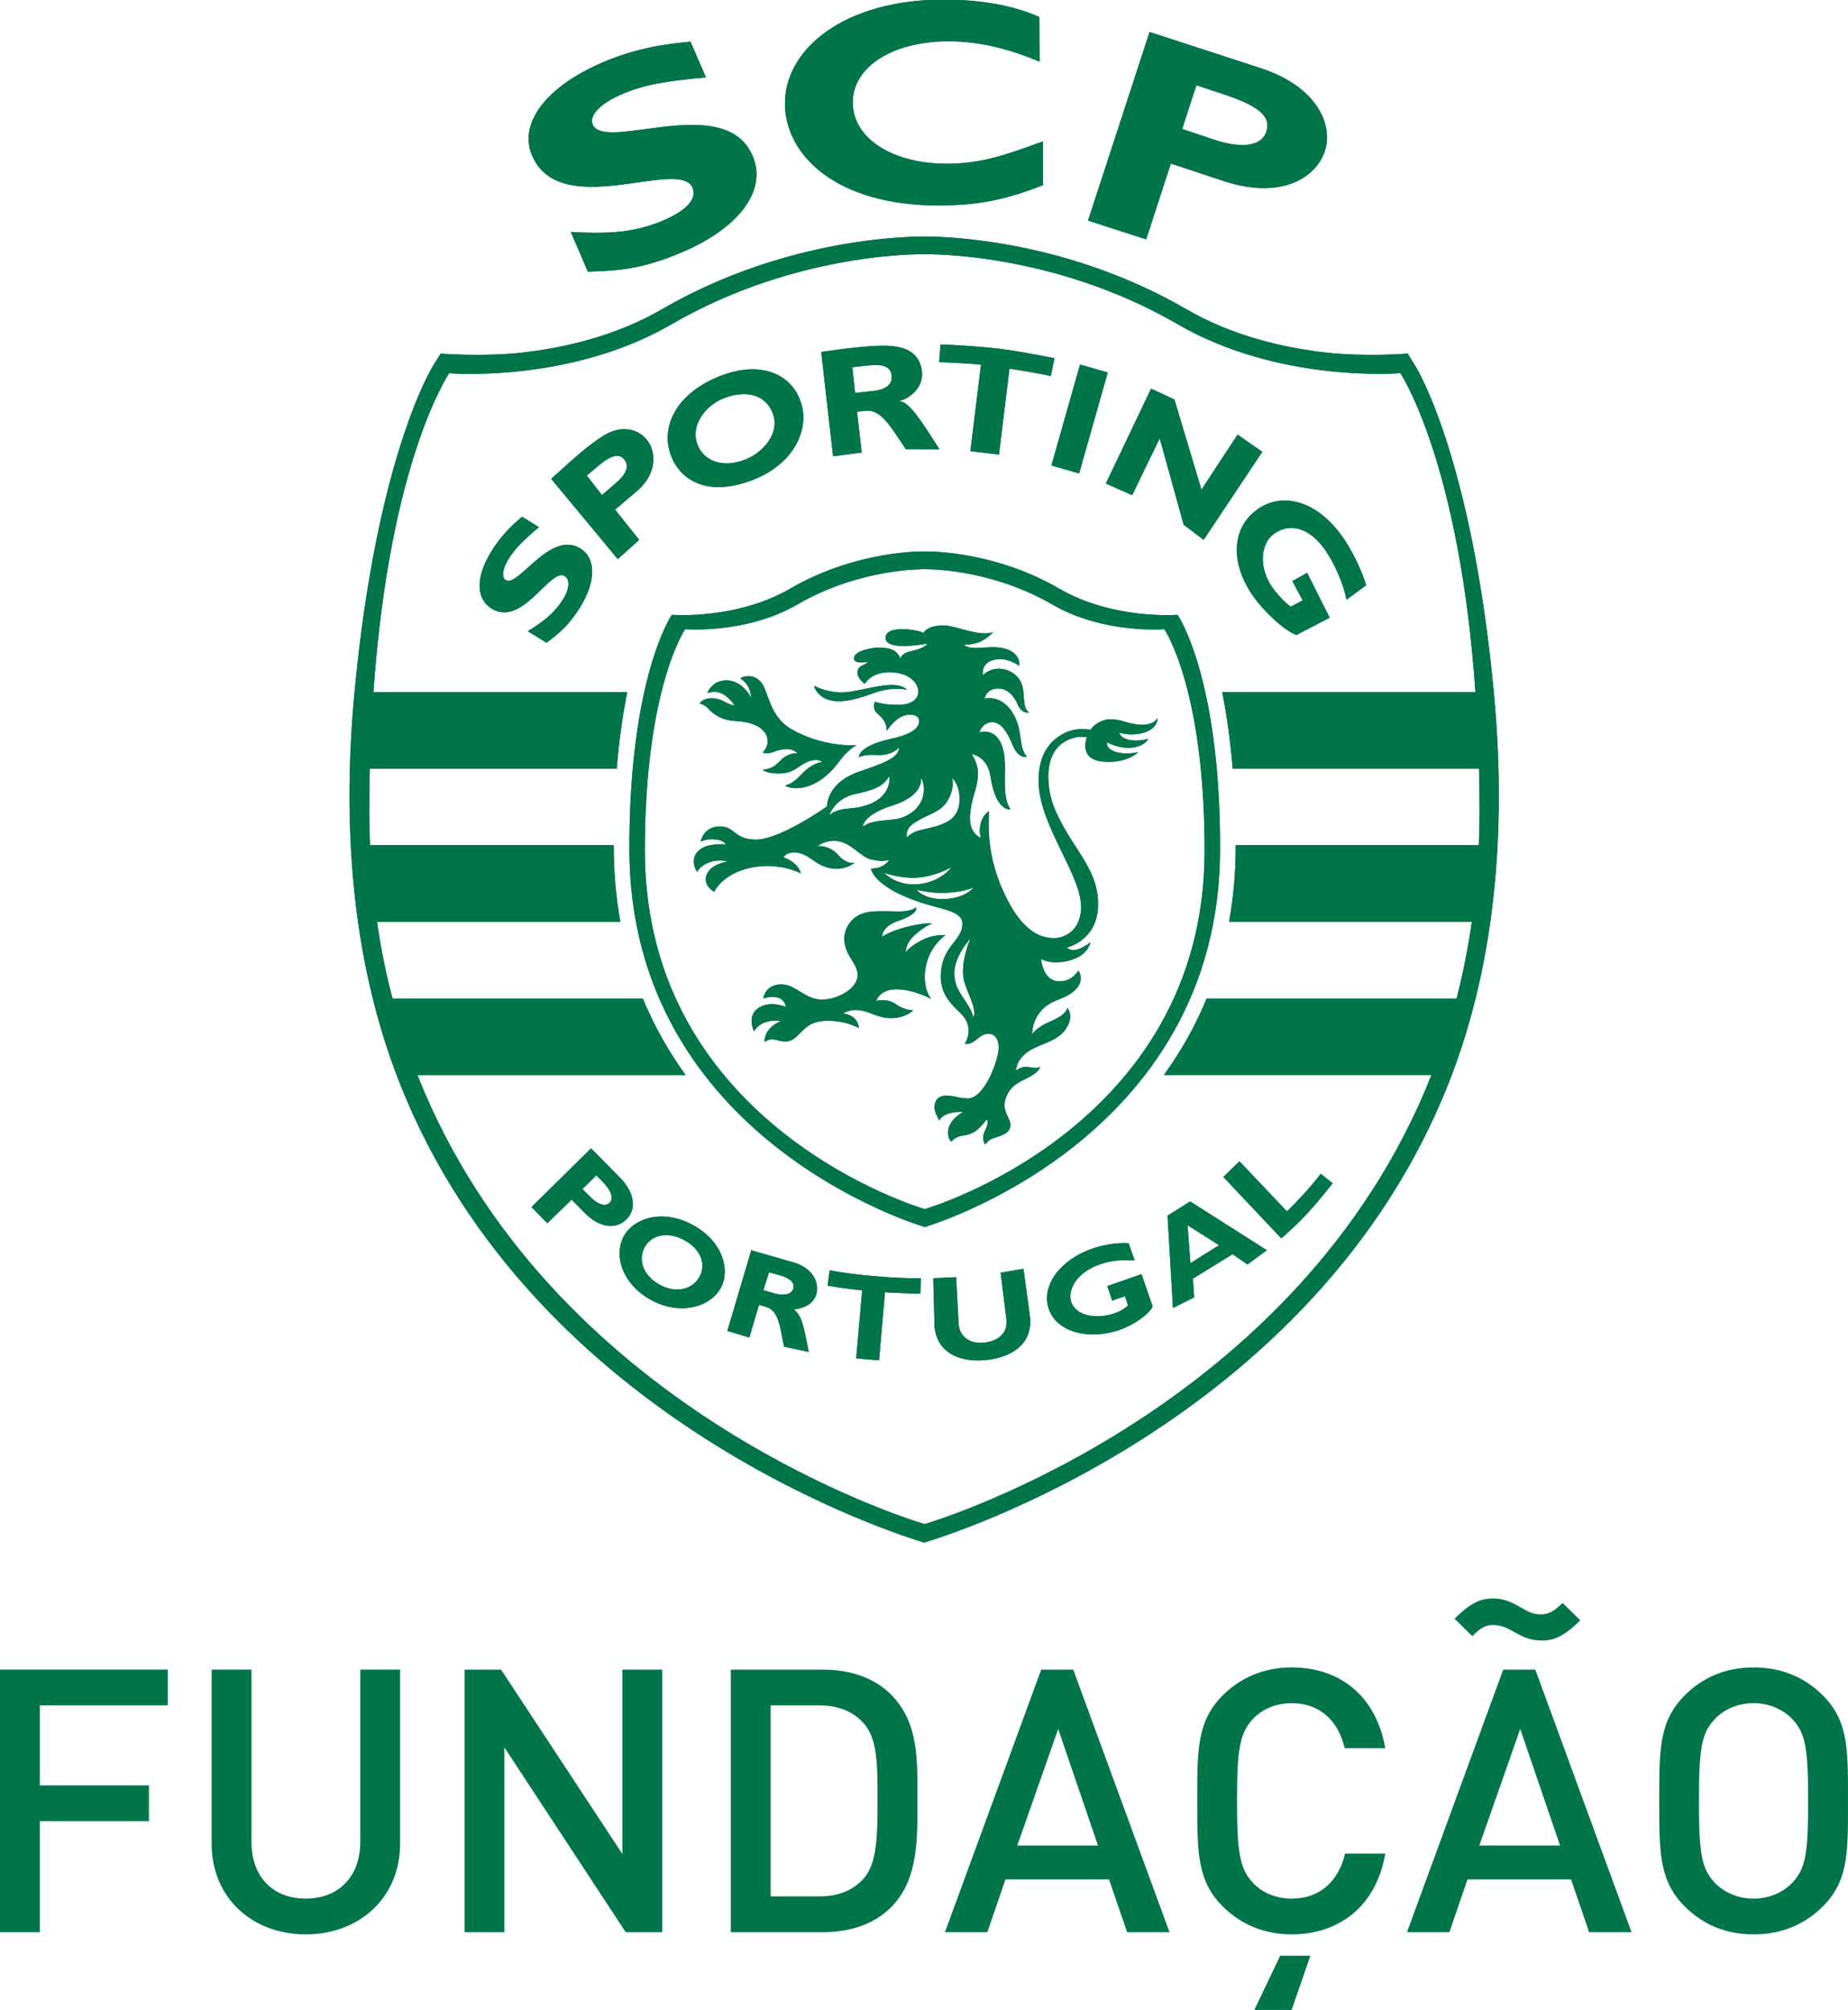 <?xml version="1.0" encoding="UTF-8"?><svg id="Layer_1" xmlns="http://www.w3.org/2000/svg" xmlns:xlink="http://www.w3.org/1999/xlink" viewBox="0 0 440.42 479"><defs><style>.cls-1{clip-path:url(#clippath);}.cls-2{fill:#00754a;}</style><clipPath id="clippath"><path class="cls-2" d="M197.24,306.38s2.01,.34,3.77,.6c1.54,.22,4.46,.52,4.46,.52l-1.42,16.21,5.45,.47,1.41-16.22s2.06,.13,4.29,.21c1.93,.09,4.16,.09,4.16,.09l.09-3.65c-3.56,.04-6.95-.13-10.77-.47-4.12-.34-7.98-.86-10.94-1.42l-.51,3.65Zm41.22-3.09l1.42,11.28c.3,3.56-2.62,5.19-5.49,5.4-3.39,.3-5.66-1.5-5.92-4.33l-.6-11.28-5.45,.25,.3,11.5c.56,6.13,5.75,8.58,12.1,8.02,5.96-.56,11.24-3.56,10.68-10.17l-1.59-11.58-5.45,.9Zm-53.74,4.98l-2.79-.82,1.33-4.24,2.61,.69c1.97,.6,3.56,1.54,3.22,3.09-.26,1.11-1.31,1.53-2.55,1.53-.58,0-1.21-.09-1.82-.24m-11.37,8.88l5.23,1.59,2.32-7.81,1.5,.47c3.3,.81,3.43,4.8,4.46,9.52l5.88,1.24c-1.28-6.48-1.63-8.49-3.52-10.12,2.71-.3,4.68-1.5,5.32-3.6,.82-2.87-.94-6.26-5.23-7.55l-10.26-2.96-5.71,19.22Zm86.95-19.6c-7.38,2.57-12.31,8.66-10.34,14.41,1.97,5.62,9.7,7.46,16.94,4.93,3.31-1.16,6.78-3.56,7.81-5.53l-2.66-7.72-8.15,2.84,1.16,3.47,3.04-1.07,.73,2.23c-1.33,1.07-1.89,1.42-3.18,1.84-4.29,1.5-9.18,.69-10.34-2.66-.94-2.79,1.16-7.04,6.78-8.97,2.53-.9,5.28-1.2,8.32-.94l-1.42-4.11c-.36-.03-.73-.04-1.13-.04-2.21,0-4.96,.42-7.58,1.32m-102.95,8.66c-3.69-1.93-5.45-5.7-3.73-8.92,1.72-3.22,5.71-3.78,9.4-1.8,3.69,1.93,5.44,5.49,3.73,8.71-1.08,2.03-3.1,3.09-5.36,3.09-1.31,0-2.7-.35-4.04-1.08m-8.71-11.54c-2.4,4.51-.34,11.45,6.74,15.23,6.99,3.69,14.07,1.46,16.47-3.09,2.23-4.2,.43-11.11-6.86-14.97-2.55-1.37-5.04-1.95-7.3-1.95-4.2,0-7.59,2.02-9.05,4.78m134.39-2.7l7.51,4.76-6.82,4.29-.69-9.05Zm-4.76-2.27l1.29,22,5.06-2.53-.3-4.46,9.44-5.83,3.56,2.44,4.63-3.39-18.28-11.62-5.4,3.39Zm13.3-9.23l13.81,14.63s3.17-2.66,6.22-5.96c3.05-3.3,6.01-7.16,6.01-7.16l-2.83-2.28s-1.59,2.19-4.42,5.23c-2.88,3.13-3.64,3.73-3.64,3.73l-11.32-11.93-3.82,3.73Zm-150.94,4.68l-1.8-1.8,3.3-3.26,1.37,1.37c2.06,2.1,2.96,4.03,1.76,5.19-.33,.33-.73,.48-1.17,.48-1,0-2.24-.76-3.46-1.98m-13.94,2.49l3.77,3.86,5.79-5.62,3.05,3.09c3.81,3.9,7.68,3.9,9.95,1.67,2.79-2.74,1.72-6.78-1.5-10.04l-6.86-6.95-14.2,13.99Zm85.66-70.47c-1.22-.03-2.6-.06-4.18,.03-5.57,.3-6.95,4.46-6.95,6.52,.09,4.12,3.39,5.96,3.18,8.83-.21,3.43-5.58,5.97-9.18,5.62-3.6-.34-5.83-3.73-9.18-3.6-3.86,.17-4.08,3.39-4.08,3.39,0,0,1.33-.6,2.96-.34,1.97,.3,2.27,1.8,2.4,2.32,0,0-4.03-1.71-6.78,.43-2.49,1.97-.92,5.18-.82,5.4h0s0,.01,0,0c.02-.03,.83-1.55,2.62-2.14,2.1-.73,3.73-.3,3.73-.3,0,0-1.67,.68-2.79,2.01-1.2,1.42-1.03,2.96-1.03,2.96,1.63-1.21,2.83-.3,4.46-.13,3.73,.39,4.03-4.16,8.88-4.8,5.19-.64,9.09,1.59,9.09,1.59,0,0,.04-1.37-1.2-2.44-1.16-.98-2.57-.98-2.57-.98,0,0,1.28-.9,3.04-.86,3.13,.04,4.68,1.76,7.98,1.93,3.69,.21,5.75-1.85,5.75-1.85,0,0-2.06,.04-4.16-1.46-2.18-1.55-4.67-.77-4.67-.77,0,0,.73-2.83,4.93-2.79,4.21,.09,8.15,2.31,8.15,2.31,0,0-2.31-2.7-1.24-7.89,1.07-4.98,4.68-7.33,4.68-7.33,0,0-2.83-.21-5.45,1.12-3.04,1.46-4.07,3-4.07,3,0,0-.13-2.06,2.19-4.16,2.7-2.4,4.2-2.71,4.2-2.71-.81-.17-3.21,.05-6.39,.86-4.03,1.11-5.58,2.27-5.58,2.27,0,0-.21-2.4,3.73-3.73,4.98-1.67,4.38-3.22,4.38-3.22-1.67,1.04-3.53,.97-6.03,.91m-6.03-53.05c-2.33,.49-4.58,.98-6.26,.88-3.34-.13-5.92-1.54-5.92-1.54-.34-.39,.6,3.65,5.79,3.65,2.02,0,4.64-.6,8.37-1.97,4.21-1.54,7.29-.9,7.93-.77-.89-.84-2.2-1.14-3.72-1.14-1.87,0-4.06,.45-6.18,.9m-29.9-2.51c.47,.3,1.46,1.16,1.89,1.97,.77,1.5,.68,2.57,.68,2.57-.73-1.33-2.83-4.2-6.13-4.03-3.25,.13-4.28,3-4.28,3,1.03-.26,1.58-.38,2.74-.13,1.63,.35,3.3,2.28,3.69,3.09,0,0-.73,0-2.19-.81-2.61-1.46-5.28-.99-6.09,.38,.64,.09,1.33,.43,1.97,1.07,.52,.61,2.57,2.92,6.6,3.09,6.86,.34,7.72,3.61,7.68,4.93-.04,1.37-1.2,2.62-1.2,2.62,2.4,.52,2.62-.77,5.66-.86,1.8-.05,2.62,.99,2.62,.99,0,0-1.63-.13-3.13,.94-1.03,.73-1.84,1.93-3,2.45-1.42,.6-2.19,.47-2.19,.47,0,0,.86,1.11,4.33,.94,3.52-.13,4.46-2.23,6.95-2.96,2.23-.69,2.92,.26,2.92,.26,0,0-1.33,.09-2.87,1.16-1.37,.9-1.89,1.67-3.22,2.91-1.37,1.24-2.71,1.5-2.71,1.5,.3,.47,5.19,2.19,10.64-3.13,2.36-2.23,2.96-4.42,6.35-6.48,0,0-7.72,.69-15.52-3.82-5.28-3.01-5.45-9.05-7.21-11.15-.97-1.15-2.07-1.47-2.99-1.47-1.1,0-1.94,.46-1.99,.48m54.3,77.94c-1.63-2.62-3.13-4.08-3.26-7.29-.21-4.34,3.82-8.58,3.82-8.58,0,0-2.53,5.75-1.55,9.91,.82,3.22,3.22,6.86,2.23,8.88,0,0-.21-1.29-1.25-2.91m-5.71-26.77c3.35-.17,5.32-.6,7.04-1.29,0,0-1.84,2.53-6.9,2.75-4.81,.21-6.7-2.19-6.7-2.19,0,0,3.34,.74,5.98,.74,.2,0,.39,0,.58-.01m-6.78-3.6c2.96-.13,6.27-1.25,8.54-2.53,0,0-2.57,3.69-8.23,4.07-5.11,.34-7.85-2.74-7.85-2.74h0s3.24,1.21,7,1.21c.18,0,.36,0,.54,0m-.51-12.96c3.22-2.32,6.56-2.4,8.36-5.83,1.16-2.24,1.12-3.95,.82-4.94,0,0,.52,.18,1.2,1.67,.56,1.2,1.46,5.49-1.2,7.89-1.93,1.71-5.19,2.23-7.59,2.79-1.46,.39-2.45,1.03-3.17,1.72,0,0-.56-1.76,1.58-3.31m-5.06-4.25c7.85-2.49,6.82-6.61,6.82-6.61,1.11,1.37,1.71,6.78-3.95,9.26-2.1,.9-4.46,.69-6.9,1.16-.86,.17-1.76,.38-2.96,1.2,0,0-.13-2.74,6.99-5.02m-8.67-2.79c5.88-1.2,6.69-2.45,8.02-4.2,0,0,.64,4.59-4.85,6.69-3.17,1.2-4.67,.77-6.95,1.33-1.76,.47-2.57,1.28-2.57,1.28,0,0,1.33-4.11,6.35-5.1m55.03-13.57s0-.02,0-.02c.05,.02,.05,.03,.03,.03,0,0-.02,0-.04,0m-38.99-24.82c-1.2-.64-3.69-.86-4.59-.86-.68-.04-4.37-.13-4.37,2.06,0,3.3,9.65,1.42,9.9,1.37,0,0-.09,.99-3.95,1.85-1.56,.33-2.17,1-2.51,1.84,.08-.26-.16-.75-.49-1.15-.64-.86-1.71-1.72-5.19-1.55-1.2,.05-5.28,.77-5.28,2.49,0,1.58,3.26,.86,3.26,.86,0,0,.04,.3-1.07,.77-.73,.3-1.21,.73-1.33,1.42-.3,1.67,1.71,3.09,1.71,3.09,0,0,1.37-2.79,5.88-2.79,4.76,0,7.03,2.66,6.86,4.84-.08,1.21-1.03,2.79-4.46,2.92-3.39,.13-5.91-.73-5.91-.73,0,0-.6,1.68,.51,2.66,1.67,1.5,2.4,2.57,2.36,4.29,0,0,2.02-3.35,4.81-3.82,1.2-.21,2.96,.05,2.92,1.55-.09,3-6.13,3.99-7.34,4.29-5.23,1.29-6.86,2.87-7.07,4.24,1.24-.51,2.53-.6,4.54-.51,3.43,.17,5.02-1.76,5.02-1.76,.26,2.53-4.85,4.12-9.56,5.75-6.31,2.23-7.43,6.22-7.59,8.28,0,0-11.5,8.15-17.2,7.89-5.11-.21-4.64-3.18-8.37-3.13-3.95,.05-4.5,3.61-4.5,3.61,0,0,1.16-.69,3.26-.56,1.71,.13,2.45,.73,2.75,1.29,0,0-3.95-.56-6.14,1.12-2.92,2.23-.73,5.36-.73,5.36,0,0,.73-1.5,2.91-2.27,2.32-.85,4.3-.21,4.3-.21-.34,.13-3.99,.61-4.98,3.26-.77,2.14,1.25,3.69,1.84,3.95,0,0,2.02-4.42,9.01-5.79,6.7-1.29,11.67,1.42,11.67,1.42-.34-1.29-1.33-2.15-1.63-2.41-1.11-.98-2.49-1.41-2.49-1.41,0,0,.38-1.03,2.02-1.16,4.2-.3,5.14,3.47,10.08,3.86,2.96,.21,4.85-1.46,4.85-1.46,0,0-1.67,.73-4.03-1.88-2.15-2.4-4.89-2.02-4.89-2.02,0,0,1.72-1.42,4.29-1.29,3.73,.22,5.83,3.81,8.58,4.46,3.04,.72,4.25,.04,4.25,.04-.13,.21-.35,.9-1.97,1.68-.52,.3-1.85,.47-2.36,.43,0,0,.43,5.32,16.09,9.31,5.19,1.33,5.87,2.49,5.65,4.46-.38,3.52-4.84,4.93-5.1,11.45-.26,6.65,5.02,8.41,6.17,11.28,1.24,2.92-.47,5.24-.47,5.24,1.67,.38,2.87-1.24,4.07-1.93,2.23-1.24,4.42,.13,3.95,3.69-.39,3.13-3.52,11.41-7.38,11.28-2.7-.09-2.4-.6-5.02-.64-2.44-.05-2.79,1.8-2.83,2.57-.09,1.37,1.15,3.31,1.15,3.31,0,0,.43-1.07,2.19-1.63,1.37-.43,2.36-.39,3.48-.39,0,0-3.31,1.76-3.56,4.46-.21,1.97,.77,2.61,.77,2.61,0,0,.73-1.12,2.66-1.41,2.14-.3,3.52-.9,5.75-3.86,0,0,.73,.43-.38,2.62-.99,1.93,0,3.34,0,3.34,0,0,.73-.99,1.67-1.37,1.46-.64,3.99-.9,4.33-2.91,.35-1.98-2.4-3.61-.94-7.12,1.16-2.83,3.26-3.52,4.98-4.42,3.22-1.63,3.01-2.66,3.01-2.66-.69,.32-1.4,.21-2.17,.1-.48-.07-.98-.13-1.52-.1-1.24,.12-2.02,.95-2.02,.95,0,0,0-2.49,2.7-4.46,2.83-2.1,7.17-2.36,9.27-5.66,2.02-3.13,.26-4.93,.26-4.93-.09,.81-.94,1.93-3.86,3.18-2.66,1.16-3.73,2.1-4.5,3.13,0,0-.3-5.87,6.18-8.23,7.33-2.7,5.19-6.44,4.84-6.95,0,0-1.42,2.53-4.33,2.57-4.29,.13-4.5-5.32-4.59-5.36,1.51,.86,3.69,1.07,6.26,.52,4.08-.9,5.28-3.26,5.54-4.46-.3,.17-3.74,3.05-5.62,1.24,0,0,7.17-1.58,7.42-9.82,.35-9.35-6.94-14.24-10.67-24.14-1.37-3.65-3.3-14.42,5.62-16.17,1.12-.21,2.16,0,2.39,.02-.15,.37-1.95,5.36,3.96,5.81,5.75,.47,8.32-2.28,8.32-2.28,0,0-2.62,.69-5.1,.05-2.7-.69-2.4-2.36-2.4-2.36,0,0,2.19,1.11,4.38,1.28,3.9,.26,5.32-1.71,5.49-2.14,0,0-1.93,.6-3.82,.38-3.13-.38-3.04-1.84-3.04-1.84,0,0,2.01,.73,4.68,.26,3.86-.64,4.5-2.96,4.29-3.69,0,0-.86,2.19-5.53,1.37-2.45-.43-2.7-.99-5.32-1.11-2.7-.18-4.8,1.93-5.01,2.48,0,0-1.46-.26-3.26-.09-1.85,.17-9.4,2.19-9.14,12.66,.26,10.55,10.47,22.3,10.12,30.11-.26,5.45-4.12,6.82-5.92,6.95-3.77,.26-8.67-1.64-13.17-12.4-2.45-5.83-3.26-11.88-2.83-17.8,0,0-1.41,.64-1.97,2.83-.39,1.51-.26,2.49,0,3.52,0,0-2.88-1.07-2.58-5.28,.35-4.59,1.59-5.79,1.89-9.52,.21-2.83-1.5-5.19-1.5-5.19,0,0,3.77,.47,4.5,5.36,1.19,7.86,4.22,7.86,4.7,7.85,.04,0,.06,0,.06,0-2.27-3.52-.81-8.79-1.54-13.21-1.07-6.69-5.74-5.19-5.88-5.19,0,0,.73-2.4,3.09-2.4,1.76,0,3.35,1.71,4.81,5.36,1.41,3.56,3.43,2.87,3.43,2.87-1.75-1.93-1.24-5.28-2.32-8.19-2.66-7.08-7.72-5.67-7.8-5.67,.12-.26,.55-2.36,3.25-2.4,1.89-.05,3.65,1.37,4.68,3.82,.98,2.27,2.62,1.93,2.7,1.93-.77-.73-1.12-.99-1.33-4.72-.22-4.33-3.74-5.78-6.01-5.74-2.28,.04-3.69,1.58-3.69,1.58,.04-.25-.52-2.96,2.79-3.73,2.87-.69,5.53,1.24,5.92,1.46,.09-.52,.21-3.95-5.32-4.42-.91-.07-1.96,0-2.99,.06-2.04,.13-4.02,.25-4.82-.66,0,0,2.23,0,3.91-.77,1.67-.82,3-2.23,3-2.23-3.52,1.11-8.53-1.46-11.58-1.59-.14,0-.27,0-.4,0-3.9,0-4.67,1.81-4.67,1.81m30.74-6.81c12.22,7.08,26.68,5.88,26.68,5.88,0,0,9.61,13.85,9.61,52.8,0,66.14-66.7,85.4-66.7,85.4,0,0-66.66-19.26-66.7-85.4,0-38.95,9.61-52.8,9.61-52.8,0,0,14.49,1.2,26.72-5.88,15.15-8.79,30.37-8.41,30.37-8.41,0,0,15.23-.39,30.42,8.41m-30.42-12.65s-16.08-.43-32.09,8.88c-12.87,7.46-28.18,6.22-28.18,6.22,0,0-10.12,14.63-10.12,55.72,0,69.79,70.39,90.17,70.39,90.17,0,0,70.39-20.38,70.39-90.17,.04-41.09-10.13-55.72-10.13-55.72,0,0-15.31,1.24-28.18-6.22-14.65-8.53-29.37-8.88-31.75-8.88-.22,0-.33,0-.33,0m-103.29,0c-3.9,6.31-3.56,11.41,.04,13.6,3.97,2.48,7.7-.52,10.84-3.51,2.73-2.6,5.02-5.21,6.62-4.21,1.2,.73,1.24,2.83-.35,5.45-1.88,3-4.07,4.98-8.45,7.68l4.46,2.75c2.74-2.06,5.14-3.82,8.1-8.62,3.69-5.97,3.73-11.54-.04-13.85-3.87-2.41-7.88,.5-11.21,3.41-2.9,2.54-5.29,5.07-6.63,4.09-.99-.69-.73-2.62,.77-5.06,1.46-2.32,3.43-4.38,7.21-7.51l-4.03-2.49c-3.26,2.74-5.45,5.23-7.34,8.28m182.61-10.04c-6.13,4.29-6.61,12.74-1.07,20.63,2.53,3.65,7.42,8.24,10.34,9.31l7.93-4.12-5.37-10.69-3.52,1.97,2.45,4.59-2.83,1.5c-1.76-1.2-3.94-3.81-4.85-5.28-3-5.02-1.97-9.99,.77-12.01,3.34-2.53,8.19-2.06,12.23,3.73,2.14,3.05,4.33,7.85,5.14,11.89l4.68-3.43c-.9-3.09-3.26-8.32-5.88-11.88-3.88-5.37-8.83-8.32-13.54-8.32-2.27,0-4.47,.68-6.49,2.09m-159.83-8.02l2.57-2.19c3.05-2.61,4.98-3.17,6.26-1.76,1.63,1.76,.13,4.04-1.84,5.67l-3.39,2.91-3.6-4.64Zm3.99-9.52c-3.99,2.53-6.73,5.1-12.48,10.29l15.87,19.13,5.1-4.59-5.74-7.21,5.06-4.29c4.85-3.99,4.76-9.14,2.79-11.97-1.28-1.84-3.31-2.91-5.64-2.91-1.57,0-3.27,.49-4.96,1.54m119.72,11.41l6.26,2.79,6.56-13.56,5.71,20.59,4.76,3.61,13.98-20.98-5.88-4.11-8.62,13.12-6.44-21.49-5.57-2.58-10.77,22.61Zm-97.55-9.95c-1.24-4.37,2.45-8.75,6.31-10.3,5.87-2.36,10.47-.64,11.96,3.86,1.42,4.12-1.93,8.75-6.56,10.64-1.61,.64-3.15,.94-4.54,.94-3.59,0-6.3-1.96-7.17-5.14m4.85-15.36c-9.82,4.21-12.95,11.5-11.32,17.5,1.76,6.48,8.41,11.41,19.9,6.95,9.87-3.82,13.39-12.05,11.54-18.14-1.47-4.98-5.71-8.22-11.63-8.22-2.55,0-5.4,.6-8.48,1.91m79.71,21.02l6.6,1.89,6.82-24.06-6.61-1.89-6.82,24.07Zm-47.45-23.42l3.82-.43c2.53-.22,5.15-.22,5.53,2.27,.43,2.83-2.44,3.73-4.84,3.86l-3.86,.43-.65-6.13Zm5.11-5.06c-4.98,.26-12.53,1.42-12.53,1.42l2.83,24.87,6.82-.9-1.11-9.74,2.14-.21c3.69-.34,6.05,4.07,9.48,9.14l8.02,.04c-4.46-6.95-7.47-11.89-9.91-11.41,2.58-.51,6.13-3.13,5.75-7.07-.59-5.19-4.88-6.21-9.25-6.21-.76,0-1.51,.03-2.25,.08m15.61,3.86s1.33,0,4.93,.21c3.9,.21,5.02,.39,5.02,.39l-2.53,20.59,6.82,.82,2.49-20.46s1.84,.21,5.06,.81c3.26,.56,4.8,.94,4.8,.94l.86-4.25c-4.89-.99-9.44-1.81-13.26-2.28-3.77-.43-9.3-.9-13.9-.98l-.3,4.2Zm56.84-9.05c24.23,14.07,52.97,11.67,53.06,11.67,0,0,14.07,20.97,17.89,76.01h-60.35c1.01,5.06,1.91,11.1,2.49,18.23h58.71c.09,3.39,.13,6.91,.13,10.51,0,2.62-.08,5.19-.17,7.72h-57.95v.26c0,6.4-.56,12.39-1.58,18.02h57.86c-.9,6.35-2.14,12.44-3.64,18.27h-59.56c-2.79,6.76-6.28,12.82-10.19,18.23h63.77c-31.57,79.81-117.54,106.04-120.74,107v.03c-3.3-.95-89.34-27.17-120.93-107.02h63.92c-3.91-5.41-7.4-11.47-10.2-18.23h-59.66c-1.54-5.83-2.79-11.93-3.69-18.27h58c-1.02-5.63-1.59-11.63-1.59-18.02v-.26h-58.08c-.09-2.53-.18-5.06-.18-7.68,0-3.65,.05-7.16,.13-10.55h58.85c.58-7.13,1.48-13.17,2.5-18.23h-60.49c3.86-55.47,18.06-76.01,18.06-76.01,0,0,28.78,2.4,52.98-11.67,30.07-17.46,60.31-16.69,60.31-16.69,0,0,30.28-.77,60.36,16.69m-60.46-20.9c-3.26-.03-32.92,.15-62.5,17.32-11.1,6.45-23.42,9.2-33.12,10.3-9.51,1.08-19.6,.26-19.6,.26l-1.8,2.89c-.52,.83-13.51,22.19-18.74,77.87-2.81,29.83-1.17,62.89,10.8,93.15,32.14,81.27,120.49,108.09,124.97,109.43,4.47-1.34,92.82-28.17,124.97-109.43,11.97-30.26,13.6-63.31,10.79-93.15-5.23-55.68-18.23-77.05-18.74-77.87l-1.79-2.89s-10.1,.82-19.6-.26c-9.71-1.1-22.02-3.85-33.13-10.3-28.6-16.61-57.28-17.33-62.09-17.33-.16,0-.3,0-.41,0M143.45,14.95c-13.42,5.79-19.9,14.5-16.64,22.13,3.93,9.13,15.11,7.82,24.41,6.51,6.75-.95,12.51-1.9,13.81,1.13,1.12,2.57-1.24,5.31-6.73,7.72-6.39,2.74-12.14,3.43-22.27,2.83l4.08,9.48c6.73-.25,12.61-.39,22.73-4.77,12.91-5.53,20.17-14.45,16.51-22.86-3.84-8.99-15.28-7.73-24.66-6.47-6.64,.89-12.25,1.79-13.42-.95-.94-2.18,1.76-5.02,6.95-7.25,4.89-2.14,10.38-3.17,20.03-3.99l-3.69-8.53c-8.33,.73-14.63,2.23-21.11,5.02m146.1,18.4l-7.81-2.62,3.39-10.42,6.18,2.06c8.02,2.62,11.75,5.11,10.51,8.93-.67,2.13-2.65,3.26-5.73,3.26-1.82,0-4.01-.39-6.54-1.21m-30.24,19.22l13.85,4.47,5.88-18.07,12.69,4.21c13.68,4.46,21.96-.86,24.02-7.21,2.02-6.13-1.76-15.31-15.31-19.73l-26.47-8.62-14.67,44.95ZM221.23,0c-21.81,1.21-34.19,12.56-34.16,24.69,.04,12.31,12.27,24.32,36.76,24.28,9.31-.04,15.96-1.37,24.75-4.85l-.05-10.42c-9.05,3.3-14.58,5.27-22.82,5.32-13.09,0-22.43-6.05-22.48-14.59,0-8.49,9.39-14.54,22.78-14.58,7.76,0,14.79,1.93,21.75,4.85l-.05-10.64c-5.19-2.34-11.58-3.68-18.7-4.05h-7.79Z"/></clipPath></defs><g><path class="cls-2" d="M197.24,306.38s2.01,.34,3.77,.6c1.54,.22,4.46,.52,4.46,.52l-1.42,16.21,5.45,.47,1.41-16.22s2.06,.13,4.29,.21c1.93,.09,4.16,.09,4.16,.09l.09-3.65c-3.56,.04-6.95-.13-10.77-.47-4.12-.34-7.98-.86-10.94-1.42l-.51,3.65Zm41.22-3.09l1.42,11.28c.3,3.56-2.62,5.19-5.49,5.4-3.39,.3-5.66-1.5-5.92-4.33l-.6-11.28-5.45,.25,.3,11.5c.56,6.13,5.75,8.58,12.1,8.02,5.96-.56,11.24-3.56,10.68-10.17l-1.59-11.58-5.45,.9Zm-53.74,4.98l-2.79-.82,1.33-4.24,2.61,.69c1.97,.6,3.56,1.54,3.22,3.09-.26,1.11-1.31,1.53-2.55,1.53-.58,0-1.21-.09-1.82-.24m-11.37,8.88l5.23,1.59,2.32-7.81,1.5,.47c3.3,.81,3.43,4.8,4.46,9.52l5.88,1.24c-1.28-6.48-1.63-8.49-3.52-10.12,2.71-.3,4.68-1.5,5.32-3.6,.82-2.87-.94-6.26-5.23-7.55l-10.26-2.96-5.71,19.22Zm86.95-19.6c-7.38,2.57-12.31,8.66-10.34,14.41,1.97,5.62,9.7,7.46,16.94,4.93,3.31-1.16,6.78-3.56,7.81-5.53l-2.66-7.72-8.15,2.84,1.16,3.47,3.04-1.07,.73,2.23c-1.33,1.07-1.89,1.42-3.18,1.84-4.29,1.5-9.18,.69-10.34-2.66-.94-2.79,1.16-7.04,6.78-8.97,2.53-.9,5.28-1.2,8.32-.94l-1.42-4.11c-.36-.03-.73-.04-1.13-.04-2.21,0-4.96,.42-7.58,1.32m-102.95,8.66c-3.69-1.93-5.45-5.7-3.73-8.92,1.72-3.22,5.71-3.78,9.4-1.8,3.69,1.93,5.44,5.49,3.73,8.71-1.08,2.03-3.1,3.09-5.36,3.09-1.31,0-2.7-.35-4.04-1.08m-8.71-11.54c-2.4,4.51-.34,11.45,6.74,15.23,6.99,3.69,14.07,1.46,16.47-3.09,2.23-4.2,.43-11.11-6.86-14.97-2.55-1.37-5.04-1.95-7.3-1.95-4.2,0-7.59,2.02-9.05,4.78m134.39-2.7l7.51,4.76-6.82,4.29-.69-9.05Zm-4.76-2.27l1.29,22,5.06-2.53-.3-4.46,9.44-5.83,3.56,2.44,4.63-3.39-18.28-11.62-5.4,3.39Zm13.3-9.23l13.81,14.63s3.17-2.66,6.22-5.96c3.05-3.3,6.01-7.16,6.01-7.16l-2.83-2.28s-1.59,2.19-4.42,5.23c-2.88,3.13-3.64,3.73-3.64,3.73l-11.32-11.93-3.82,3.73Zm-150.94,4.68l-1.8-1.8,3.3-3.26,1.37,1.37c2.06,2.1,2.96,4.03,1.76,5.19-.33,.33-.73,.48-1.17,.48-1,0-2.24-.76-3.46-1.98m-13.94,2.49l3.77,3.86,5.79-5.62,3.05,3.09c3.81,3.9,7.68,3.9,9.95,1.67,2.79-2.74,1.72-6.78-1.5-10.04l-6.86-6.95-14.2,13.99Zm85.66-70.47c-1.22-.03-2.6-.06-4.18,.03-5.57,.3-6.95,4.46-6.95,6.52,.09,4.12,3.39,5.96,3.18,8.83-.21,3.43-5.58,5.97-9.18,5.62-3.6-.34-5.83-3.73-9.18-3.6-3.86,.17-4.08,3.39-4.08,3.39,0,0,1.33-.6,2.96-.34,1.97,.3,2.27,1.8,2.4,2.32,0,0-4.03-1.71-6.78,.43-2.49,1.97-.92,5.18-.82,5.4h0s0,.01,0,0c.02-.03,.83-1.55,2.62-2.14,2.1-.73,3.73-.3,3.73-.3,0,0-1.67,.68-2.79,2.01-1.2,1.42-1.03,2.96-1.03,2.96,1.63-1.21,2.83-.3,4.46-.13,3.73,.39,4.03-4.16,8.88-4.8,5.19-.64,9.09,1.59,9.09,1.59,0,0,.04-1.37-1.2-2.44-1.16-.98-2.57-.98-2.57-.98,0,0,1.28-.9,3.04-.86,3.13,.04,4.68,1.76,7.98,1.93,3.69,.21,5.75-1.85,5.75-1.85,0,0-2.06,.04-4.16-1.46-2.18-1.55-4.67-.77-4.67-.77,0,0,.73-2.83,4.93-2.79,4.21,.09,8.15,2.31,8.15,2.31,0,0-2.31-2.7-1.24-7.89,1.07-4.98,4.68-7.33,4.68-7.33,0,0-2.83-.21-5.45,1.12-3.04,1.46-4.07,3-4.07,3,0,0-.13-2.06,2.19-4.16,2.7-2.4,4.2-2.71,4.2-2.71-.81-.17-3.21,.05-6.39,.86-4.03,1.11-5.58,2.27-5.58,2.27,0,0-.21-2.4,3.73-3.73,4.98-1.67,4.38-3.22,4.38-3.22-1.67,1.04-3.53,.97-6.03,.91m-6.03-53.05c-2.33,.49-4.58,.98-6.26,.88-3.34-.13-5.92-1.54-5.92-1.54-.34-.39,.6,3.65,5.79,3.65,2.02,0,4.64-.6,8.37-1.97,4.21-1.54,7.29-.9,7.93-.77-.89-.84-2.2-1.14-3.72-1.14-1.87,0-4.06,.45-6.18,.9m-29.9-2.51c.47,.3,1.46,1.16,1.89,1.97,.77,1.5,.68,2.57,.68,2.57-.73-1.33-2.83-4.2-6.13-4.03-3.25,.13-4.28,3-4.28,3,1.03-.26,1.58-.38,2.74-.13,1.63,.35,3.3,2.28,3.69,3.09,0,0-.73,0-2.19-.81-2.61-1.46-5.28-.99-6.09,.38,.64,.09,1.33,.43,1.97,1.07,.52,.61,2.57,2.92,6.6,3.09,6.86,.34,7.72,3.61,7.68,4.93-.04,1.37-1.2,2.62-1.2,2.62,2.4,.52,2.62-.77,5.66-.86,1.8-.05,2.62,.99,2.62,.99,0,0-1.63-.13-3.13,.94-1.03,.73-1.84,1.93-3,2.45-1.42,.6-2.19,.47-2.19,.47,0,0,.86,1.11,4.33,.94,3.52-.13,4.46-2.23,6.95-2.96,2.23-.69,2.92,.26,2.92,.26,0,0-1.33,.09-2.87,1.16-1.37,.9-1.89,1.67-3.22,2.91-1.37,1.24-2.71,1.5-2.71,1.5,.3,.47,5.19,2.19,10.64-3.13,2.36-2.23,2.96-4.42,6.35-6.48,0,0-7.72,.69-15.52-3.82-5.28-3.01-5.45-9.05-7.21-11.15-.97-1.15-2.07-1.47-2.99-1.47-1.1,0-1.94,.46-1.99,.48m54.3,77.94c-1.63-2.62-3.13-4.08-3.26-7.29-.21-4.34,3.82-8.58,3.82-8.58,0,0-2.53,5.75-1.55,9.91,.82,3.22,3.22,6.86,2.23,8.88,0,0-.21-1.29-1.25-2.91m-5.71-26.77c3.35-.17,5.32-.6,7.04-1.29,0,0-1.84,2.53-6.9,2.75-4.81,.21-6.7-2.19-6.7-2.19,0,0,3.34,.74,5.98,.74,.2,0,.39,0,.58-.01m-6.78-3.6c2.96-.13,6.27-1.25,8.54-2.53,0,0-2.57,3.69-8.23,4.07-5.11,.34-7.85-2.74-7.85-2.74h0s3.24,1.21,7,1.21c.18,0,.36,0,.54,0m-.51-12.96c3.22-2.32,6.56-2.4,8.36-5.83,1.16-2.24,1.12-3.95,.82-4.94,0,0,.52,.18,1.2,1.67,.56,1.2,1.46,5.49-1.2,7.89-1.93,1.71-5.19,2.23-7.59,2.79-1.46,.39-2.45,1.03-3.17,1.72,0,0-.56-1.76,1.58-3.31m-5.06-4.25c7.85-2.49,6.82-6.61,6.82-6.61,1.11,1.37,1.71,6.78-3.95,9.26-2.1,.9-4.46,.69-6.9,1.16-.86,.17-1.76,.38-2.96,1.2,0,0-.13-2.74,6.99-5.02m-8.67-2.79c5.88-1.2,6.69-2.45,8.02-4.2,0,0,.64,4.59-4.85,6.69-3.17,1.2-4.67,.77-6.95,1.33-1.76,.47-2.57,1.28-2.57,1.28,0,0,1.33-4.11,6.35-5.1m55.03-13.57s0-.02,0-.02c.05,.02,.05,.03,.03,.03,0,0-.02,0-.04,0m-38.99-24.82c-1.2-.64-3.69-.86-4.59-.86-.68-.04-4.37-.13-4.37,2.06,0,3.3,9.65,1.42,9.9,1.37,0,0-.09,.99-3.95,1.85-1.56,.33-2.17,1-2.51,1.84,.08-.26-.16-.75-.49-1.15-.64-.86-1.71-1.72-5.19-1.55-1.2,.05-5.28,.77-5.28,2.49,0,1.58,3.26,.86,3.26,.86,0,0,.04,.3-1.07,.77-.73,.3-1.21,.73-1.33,1.42-.3,1.67,1.71,3.09,1.71,3.09,0,0,1.37-2.79,5.88-2.79,4.76,0,7.03,2.66,6.86,4.84-.08,1.21-1.03,2.79-4.46,2.92-3.39,.13-5.91-.73-5.91-.73,0,0-.6,1.68,.51,2.66,1.67,1.5,2.4,2.57,2.36,4.29,0,0,2.02-3.35,4.81-3.82,1.2-.21,2.96,.05,2.92,1.55-.09,3-6.13,3.99-7.34,4.29-5.23,1.29-6.86,2.87-7.07,4.24,1.24-.51,2.53-.6,4.54-.51,3.43,.17,5.02-1.76,5.02-1.76,.26,2.53-4.85,4.12-9.56,5.75-6.31,2.23-7.43,6.22-7.59,8.28,0,0-11.5,8.15-17.2,7.89-5.11-.21-4.64-3.18-8.37-3.13-3.95,.05-4.5,3.61-4.5,3.61,0,0,1.16-.69,3.26-.56,1.71,.13,2.45,.73,2.75,1.29,0,0-3.95-.56-6.14,1.12-2.92,2.23-.73,5.36-.73,5.36,0,0,.73-1.5,2.91-2.27,2.32-.85,4.3-.21,4.3-.21-.34,.13-3.99,.61-4.98,3.26-.77,2.14,1.25,3.69,1.84,3.95,0,0,2.02-4.42,9.01-5.79,6.7-1.29,11.67,1.42,11.67,1.42-.34-1.29-1.33-2.15-1.63-2.41-1.11-.98-2.49-1.41-2.49-1.41,0,0,.38-1.03,2.02-1.16,4.2-.3,5.14,3.47,10.08,3.86,2.96,.21,4.85-1.46,4.85-1.46,0,0-1.67,.73-4.03-1.88-2.15-2.4-4.89-2.02-4.89-2.02,0,0,1.72-1.42,4.29-1.29,3.73,.22,5.83,3.81,8.58,4.46,3.04,.72,4.25,.04,4.25,.04-.13,.21-.35,.9-1.97,1.68-.52,.3-1.85,.47-2.36,.43,0,0,.43,5.32,16.09,9.31,5.19,1.33,5.87,2.49,5.65,4.46-.38,3.52-4.84,4.93-5.1,11.45-.26,6.65,5.02,8.41,6.17,11.28,1.24,2.92-.47,5.24-.47,5.24,1.67,.38,2.87-1.24,4.07-1.93,2.23-1.24,4.42,.13,3.95,3.69-.39,3.13-3.52,11.41-7.38,11.28-2.7-.09-2.4-.6-5.02-.64-2.44-.05-2.79,1.8-2.83,2.57-.09,1.37,1.15,3.31,1.15,3.31,0,0,.43-1.07,2.19-1.63,1.37-.43,2.36-.39,3.48-.39,0,0-3.31,1.76-3.56,4.46-.21,1.97,.77,2.61,.77,2.61,0,0,.73-1.12,2.66-1.41,2.14-.3,3.52-.9,5.75-3.86,0,0,.73,.43-.38,2.62-.99,1.93,0,3.34,0,3.34,0,0,.73-.99,1.67-1.37,1.46-.64,3.99-.9,4.33-2.91,.35-1.98-2.4-3.61-.94-7.12,1.16-2.83,3.26-3.52,4.98-4.42,3.22-1.63,3.01-2.66,3.01-2.66-.69,.32-1.4,.21-2.17,.1-.48-.07-.98-.13-1.52-.1-1.24,.12-2.02,.95-2.02,.95,0,0,0-2.49,2.7-4.46,2.83-2.1,7.17-2.36,9.27-5.66,2.02-3.13,.26-4.93,.26-4.93-.09,.81-.94,1.93-3.86,3.18-2.66,1.16-3.73,2.1-4.5,3.13,0,0-.3-5.87,6.18-8.23,7.33-2.7,5.19-6.44,4.84-6.95,0,0-1.42,2.53-4.33,2.57-4.29,.13-4.5-5.32-4.59-5.36,1.51,.86,3.69,1.07,6.26,.52,4.08-.9,5.28-3.26,5.54-4.46-.3,.17-3.74,3.05-5.62,1.24,0,0,7.17-1.58,7.42-9.82,.35-9.35-6.94-14.24-10.67-24.14-1.37-3.65-3.3-14.42,5.62-16.17,1.12-.21,2.16,0,2.39,.02-.15,.37-1.95,5.36,3.96,5.81,5.75,.47,8.32-2.28,8.32-2.28,0,0-2.62,.69-5.1,.05-2.7-.69-2.4-2.36-2.4-2.36,0,0,2.19,1.11,4.38,1.28,3.9,.26,5.32-1.71,5.49-2.14,0,0-1.93,.6-3.82,.38-3.13-.38-3.04-1.84-3.04-1.84,0,0,2.01,.73,4.68,.26,3.86-.64,4.5-2.96,4.29-3.69,0,0-.86,2.19-5.53,1.37-2.45-.43-2.7-.99-5.32-1.11-2.7-.18-4.8,1.93-5.01,2.48,0,0-1.46-.26-3.26-.09-1.85,.17-9.4,2.19-9.14,12.66,.26,10.55,10.47,22.3,10.12,30.11-.26,5.45-4.12,6.82-5.92,6.95-3.77,.26-8.67-1.64-13.17-12.4-2.45-5.83-3.26-11.88-2.83-17.8,0,0-1.41,.64-1.97,2.83-.39,1.51-.26,2.49,0,3.52,0,0-2.88-1.07-2.58-5.28,.35-4.59,1.59-5.79,1.89-9.52,.21-2.83-1.5-5.19-1.5-5.19,0,0,3.77,.47,4.5,5.36,1.19,7.86,4.22,7.86,4.7,7.85,.04,0,.06,0,.06,0-2.27-3.52-.81-8.79-1.54-13.21-1.07-6.69-5.74-5.19-5.88-5.19,0,0,.73-2.4,3.09-2.4,1.76,0,3.35,1.71,4.81,5.36,1.41,3.56,3.43,2.87,3.43,2.87-1.75-1.93-1.24-5.28-2.32-8.19-2.66-7.08-7.72-5.67-7.8-5.67,.12-.26,.55-2.36,3.25-2.4,1.89-.05,3.65,1.37,4.68,3.82,.98,2.27,2.62,1.93,2.7,1.93-.77-.73-1.12-.99-1.33-4.72-.22-4.33-3.74-5.78-6.01-5.74-2.28,.04-3.69,1.58-3.69,1.58,.04-.25-.52-2.96,2.79-3.73,2.87-.69,5.53,1.24,5.92,1.46,.09-.52,.21-3.95-5.32-4.42-.91-.07-1.96,0-2.99,.06-2.04,.13-4.02,.25-4.82-.66,0,0,2.23,0,3.91-.77,1.67-.82,3-2.23,3-2.23-3.52,1.11-8.53-1.46-11.58-1.59-.14,0-.27,0-.4,0-3.9,0-4.67,1.81-4.67,1.81m30.74-6.81c12.22,7.08,26.68,5.88,26.68,5.88,0,0,9.61,13.85,9.61,52.8,0,66.14-66.7,85.4-66.7,85.4,0,0-66.66-19.26-66.7-85.4,0-38.95,9.61-52.8,9.61-52.8,0,0,14.49,1.2,26.72-5.88,15.15-8.79,30.37-8.41,30.37-8.41,0,0,15.23-.39,30.42,8.41m-30.42-12.65s-16.08-.43-32.09,8.88c-12.87,7.46-28.18,6.22-28.18,6.22,0,0-10.12,14.63-10.12,55.72,0,69.79,70.39,90.17,70.39,90.17,0,0,70.39-20.38,70.39-90.17,.04-41.09-10.13-55.72-10.13-55.72,0,0-15.31,1.24-28.18-6.22-14.65-8.53-29.37-8.88-31.75-8.88-.22,0-.33,0-.33,0m-103.29,0c-3.9,6.31-3.56,11.41,.04,13.6,3.97,2.48,7.7-.52,10.84-3.51,2.73-2.6,5.02-5.21,6.62-4.21,1.2,.73,1.24,2.83-.35,5.45-1.88,3-4.07,4.98-8.45,7.68l4.46,2.75c2.74-2.06,5.14-3.82,8.1-8.62,3.69-5.97,3.73-11.54-.04-13.85-3.87-2.41-7.88,.5-11.21,3.41-2.9,2.54-5.29,5.07-6.63,4.09-.99-.69-.73-2.62,.77-5.06,1.46-2.32,3.43-4.38,7.21-7.51l-4.03-2.49c-3.26,2.74-5.45,5.23-7.34,8.28m182.61-10.04c-6.13,4.29-6.61,12.74-1.07,20.63,2.53,3.65,7.42,8.24,10.34,9.31l7.93-4.12-5.37-10.69-3.52,1.97,2.45,4.59-2.83,1.5c-1.76-1.2-3.94-3.81-4.85-5.28-3-5.02-1.97-9.99,.77-12.01,3.34-2.53,8.19-2.06,12.23,3.73,2.14,3.05,4.33,7.85,5.14,11.89l4.68-3.43c-.9-3.09-3.26-8.32-5.88-11.88-3.88-5.37-8.83-8.32-13.54-8.32-2.27,0-4.47,.68-6.49,2.09m-159.83-8.02l2.57-2.19c3.05-2.61,4.98-3.17,6.26-1.76,1.63,1.76,.13,4.04-1.84,5.67l-3.39,2.91-3.6-4.64Zm3.99-9.52c-3.99,2.53-6.73,5.1-12.48,10.29l15.87,19.13,5.1-4.59-5.74-7.21,5.06-4.29c4.85-3.99,4.76-9.14,2.79-11.97-1.28-1.84-3.31-2.91-5.64-2.91-1.57,0-3.27,.49-4.96,1.54m119.72,11.41l6.26,2.79,6.56-13.56,5.71,20.59,4.76,3.61,13.98-20.98-5.88-4.11-8.62,13.12-6.44-21.49-5.57-2.58-10.77,22.61Zm-97.55-9.95c-1.24-4.37,2.45-8.75,6.31-10.3,5.87-2.36,10.47-.64,11.96,3.86,1.42,4.12-1.93,8.75-6.56,10.64-1.61,.64-3.15,.94-4.54,.94-3.59,0-6.3-1.96-7.17-5.14m4.85-15.36c-9.82,4.21-12.95,11.5-11.32,17.5,1.76,6.48,8.41,11.41,19.9,6.95,9.87-3.82,13.39-12.05,11.54-18.14-1.47-4.98-5.71-8.22-11.63-8.22-2.55,0-5.4,.6-8.48,1.91m79.71,21.02l6.6,1.89,6.82-24.06-6.61-1.89-6.82,24.07Zm-47.45-23.42l3.82-.43c2.53-.22,5.15-.22,5.53,2.27,.43,2.83-2.44,3.73-4.84,3.86l-3.86,.43-.65-6.13Zm5.11-5.06c-4.98,.26-12.53,1.42-12.53,1.42l2.83,24.87,6.82-.9-1.11-9.74,2.14-.21c3.69-.34,6.05,4.07,9.48,9.14l8.02,.04c-4.46-6.95-7.47-11.89-9.91-11.41,2.58-.51,6.13-3.13,5.75-7.07-.59-5.19-4.88-6.21-9.25-6.21-.76,0-1.51,.03-2.25,.08m15.61,3.86s1.33,0,4.93,.21c3.9,.21,5.02,.39,5.02,.39l-2.53,20.59,6.82,.82,2.49-20.46s1.84,.21,5.06,.81c3.26,.56,4.8,.94,4.8,.94l.86-4.25c-4.89-.99-9.44-1.81-13.26-2.28-3.77-.43-9.3-.9-13.9-.98l-.3,4.2Zm56.84-9.05c24.23,14.07,52.97,11.67,53.06,11.67,0,0,14.07,20.97,17.89,76.01h-60.35c1.01,5.06,1.91,11.1,2.49,18.23h58.71c.09,3.39,.13,6.91,.13,10.51,0,2.62-.08,5.19-.17,7.72h-57.95v.26c0,6.4-.56,12.39-1.58,18.02h57.86c-.9,6.35-2.14,12.44-3.64,18.27h-59.56c-2.79,6.76-6.28,12.82-10.19,18.23h63.77c-31.57,79.81-117.54,106.04-120.74,107v.03c-3.3-.95-89.34-27.17-120.93-107.02h63.92c-3.91-5.41-7.4-11.47-10.2-18.23h-59.66c-1.54-5.83-2.79-11.93-3.69-18.27h58c-1.02-5.63-1.59-11.63-1.59-18.02v-.26h-58.08c-.09-2.53-.18-5.06-.18-7.68,0-3.65,.05-7.16,.13-10.55h58.85c.58-7.13,1.48-13.17,2.5-18.23h-60.49c3.86-55.47,18.06-76.01,18.06-76.01,0,0,28.78,2.4,52.98-11.67,30.07-17.46,60.31-16.69,60.31-16.69,0,0,30.28-.77,60.36,16.69m-60.46-20.9c-3.26-.03-32.92,.15-62.5,17.32-11.1,6.45-23.42,9.2-33.12,10.3-9.51,1.08-19.6,.26-19.6,.26l-1.8,2.89c-.52,.83-13.51,22.19-18.74,77.87-2.81,29.83-1.17,62.89,10.8,93.15,32.14,81.27,120.49,108.09,124.97,109.43,4.47-1.34,92.82-28.17,124.97-109.43,11.97-30.26,13.6-63.31,10.79-93.15-5.23-55.68-18.23-77.05-18.74-77.87l-1.79-2.89s-10.1,.82-19.6-.26c-9.71-1.1-22.02-3.85-33.13-10.3-28.6-16.61-57.28-17.33-62.09-17.33-.16,0-.3,0-.41,0M143.45,14.95c-13.42,5.79-19.9,14.5-16.64,22.13,3.93,9.13,15.11,7.82,24.41,6.51,6.75-.95,12.51-1.9,13.81,1.13,1.12,2.57-1.24,5.31-6.73,7.72-6.39,2.74-12.14,3.43-22.27,2.83l4.08,9.48c6.73-.25,12.61-.39,22.73-4.77,12.91-5.53,20.17-14.45,16.51-22.86-3.84-8.99-15.28-7.73-24.66-6.47-6.64,.89-12.25,1.79-13.42-.95-.94-2.18,1.76-5.02,6.95-7.25,4.89-2.14,10.38-3.17,20.03-3.99l-3.69-8.53c-8.33,.73-14.63,2.23-21.11,5.02m146.1,18.4l-7.81-2.62,3.39-10.42,6.18,2.06c8.02,2.62,11.75,5.11,10.51,8.93-.67,2.13-2.65,3.26-5.73,3.26-1.82,0-4.01-.39-6.54-1.21m-30.24,19.22l13.85,4.47,5.88-18.07,12.69,4.21c13.68,4.46,21.96-.86,24.02-7.21,2.02-6.13-1.76-15.31-15.31-19.73l-26.47-8.62-14.67,44.95ZM221.23,0c-21.81,1.21-34.19,12.56-34.16,24.69,.04,12.31,12.27,24.32,36.76,24.28,9.31-.04,15.96-1.37,24.75-4.85l-.05-10.42c-9.05,3.3-14.58,5.27-22.82,5.32-13.09,0-22.43-6.05-22.48-14.59,0-8.49,9.39-14.54,22.78-14.58,7.76,0,14.79,1.93,21.75,4.85l-.05-10.64c-5.19-2.34-11.58-3.68-18.7-4.05h-7.79Z"/><g class="cls-1"><polygon class="cls-2" points="701.5 746.53 -177.81 746.53 -177.81 -297.04 798.13 -297.04 701.5 746.53"/></g></g><g><path class="cls-2" d="M9.49,406.41v19.07h26.01v8.52H9.49v26.45H0v-62.57H39.98v8.52H9.49Z"/><path class="cls-2" d="M72.85,460.98c-12.74,0-22.41-8.7-22.41-21.62v-41.48h9.49v41.04c0,8.35,5.1,13.53,12.92,13.53s13.01-5.18,13.01-13.53v-41.04h9.49v41.48c0,12.92-9.75,21.62-22.5,21.62Z"/><path class="cls-2" d="M149.12,460.46l-28.91-44.03v44.03h-9.49v-62.57h8.7l28.91,43.94v-43.94h9.49v62.57h-8.7Z"/><path class="cls-2" d="M212.3,454.57c-3.95,3.95-9.67,5.89-16.17,5.89h-21.97v-62.57h21.97c6.5,0,12.21,1.93,16.17,5.89,6.77,6.77,6.33,15.91,6.33,24.96s.44,19.07-6.33,25.84Zm-6.5-43.94c-2.64-2.9-6.15-4.22-10.63-4.22h-11.51v45.52h11.51c4.48,0,8-1.32,10.63-4.22,3.25-3.6,3.34-10.37,3.34-18.98s-.09-14.5-3.34-18.1Z"/><path class="cls-2" d="M268.62,460.46l-4.31-12.57h-24.69l-4.31,12.57h-10.11l22.94-62.57h7.64l22.94,62.57h-10.11Zm-16.43-48.42l-9.75,27.77h19.24l-9.49-27.77Z"/><path class="cls-2" d="M307.82,460.98c-6.5,0-12.13-2.37-16.43-6.68-6.15-6.15-6.06-13.09-6.06-25.13s-.09-18.98,6.06-25.13c4.31-4.31,9.93-6.68,16.43-6.68,11.51,0,20.12,6.77,22.32,19.24h-9.67c-1.49-6.33-5.71-10.72-12.65-10.72-3.69,0-7.03,1.41-9.23,3.78-3.08,3.34-3.78,6.94-3.78,19.51s.7,16.17,3.78,19.51c2.2,2.37,5.54,3.78,9.23,3.78,6.94,0,11.25-4.39,12.74-10.72h9.58c-2.11,12.48-10.98,19.24-22.32,19.24Zm0,18.01h-8.88l6.15-12.92h7.21l-4.48,12.92Z"/><path class="cls-2" d="M378.73,460.46l-4.31-12.57h-24.69l-4.31,12.57h-10.11l22.94-62.57h7.65l22.93,62.57h-10.11Zm-11.25-69.51c-2.55,0-4.31-.7-6.59-2.02-1.67-.97-3.16-1.67-4.92-1.67-1.49,0-2.64,.18-5.1,2.64l-4.22-4.13c3.95-3.95,6.33-4.83,9.14-4.83,2.55,0,4.22,.7,6.59,2.11,1.76,1.05,3.08,1.67,4.83,1.67,1.41,0,2.81-.35,5.18-2.72l4.22,4.13c-3.95,3.95-6.41,4.83-9.14,4.83Zm-5.18,21.09l-9.75,27.77h19.25l-9.49-27.77Z"/><path class="cls-2" d="M434.44,454.3c-4.31,4.31-9.84,6.68-16.52,6.68s-12.13-2.37-16.43-6.68c-6.15-6.15-6.06-13.09-6.06-25.13s-.09-18.98,6.06-25.13c4.31-4.31,9.75-6.68,16.43-6.68s12.21,2.37,16.52,6.68c6.15,6.15,5.98,13.09,5.98,25.13s.18,18.98-5.98,25.13Zm-7.21-44.55c-2.2-2.37-5.62-3.87-9.32-3.87s-7.12,1.49-9.32,3.87c-3.08,3.34-3.69,6.85-3.69,19.42s.61,16.08,3.69,19.42c2.2,2.37,5.62,3.87,9.32,3.87s7.12-1.49,9.32-3.87c3.08-3.34,3.69-6.85,3.69-19.42s-.62-16.08-3.69-19.42Z"/></g></svg>